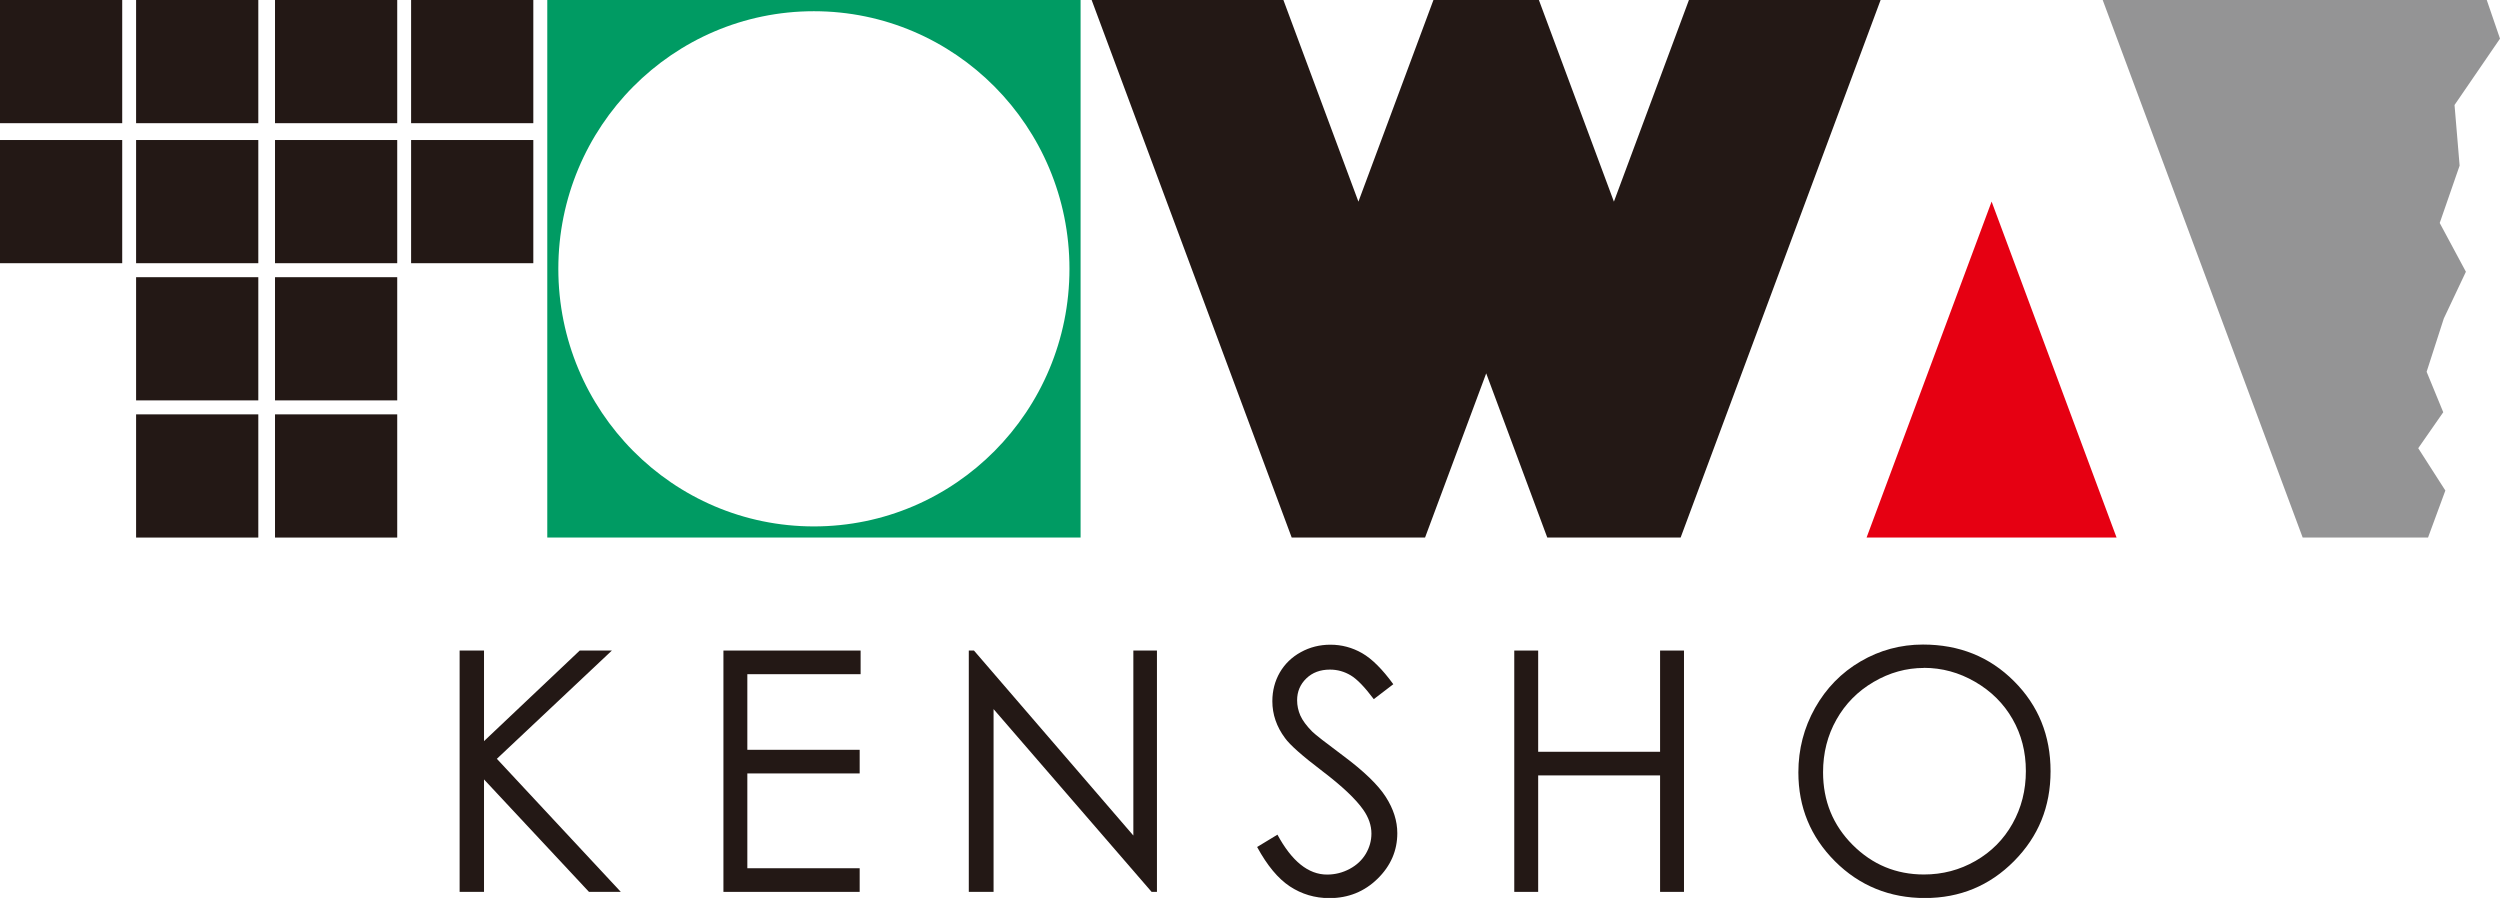 <svg width="245" height="88" viewBox="0 0 245 88" fill="none" xmlns="http://www.w3.org/2000/svg">
<g clip-path="url(#clip0_110_745)">
<path d="M45.043 63.754H47.433V72.629L56.813 63.754H59.963L48.693 74.363L60.839 87.404H57.72L47.433 76.384V87.404H45.043V63.754Z" fill="#231815"/>
<path d="M70.896 63.754H84.34V66.07H73.239V73.481H84.248V75.796H73.239V85.088H84.248V87.404H70.896V63.754Z" fill="#231815"/>
<path d="M94.942 87.404V63.754H95.449L111.068 81.882V63.754H113.381V87.404H112.858L97.37 69.493V87.404H94.942Z" fill="#231815"/>
<path d="M123.199 83.005L125.189 81.797C126.595 84.399 128.216 85.708 130.052 85.708C130.836 85.708 131.581 85.522 132.272 85.15C132.964 84.779 133.486 84.283 133.855 83.663C134.216 83.044 134.4 82.386 134.4 81.689C134.4 80.899 134.132 80.117 133.601 79.358C132.864 78.305 131.527 77.043 129.583 75.564C127.624 74.077 126.41 73 125.934 72.334C125.104 71.219 124.69 70.011 124.69 68.718C124.69 67.688 124.935 66.751 125.419 65.907C125.911 65.063 126.595 64.397 127.486 63.909C128.37 63.421 129.338 63.181 130.382 63.181C131.489 63.181 132.526 63.46 133.486 64.01C134.447 64.56 135.468 65.574 136.544 67.053L134.631 68.517C133.747 67.34 132.995 66.558 132.372 66.186C131.75 65.814 131.074 65.621 130.336 65.621C129.391 65.621 128.615 65.907 128.016 66.488C127.417 67.069 127.117 67.781 127.117 68.625C127.117 69.144 127.225 69.64 127.432 70.12C127.647 70.6 128.032 71.126 128.6 71.699C128.907 72.001 129.921 72.791 131.627 74.061C133.655 75.571 135.053 76.919 135.806 78.096C136.559 79.273 136.936 80.458 136.936 81.65C136.936 83.362 136.29 84.856 135 86.118C133.709 87.38 132.134 88.016 130.283 88.016C128.861 88.016 127.563 87.628 126.41 86.869C125.25 86.103 124.183 84.817 123.207 83.021L123.199 83.005Z" fill="#231815"/>
<path d="M148.398 63.754H150.741V73.674H162.688V63.754H165.031V87.404H162.688V75.99H150.741V87.404H148.398V63.754Z" fill="#231815"/>
<path d="M188.448 63.166C192.005 63.166 194.978 64.358 197.368 66.751C199.765 69.144 200.955 72.087 200.955 75.579C200.955 79.071 199.765 81.975 197.375 84.391C194.986 86.8 192.074 88.008 188.64 88.008C185.206 88.008 182.225 86.807 179.828 84.407C177.431 82.006 176.24 79.102 176.24 75.695C176.24 73.426 176.786 71.32 177.877 69.376C178.968 67.44 180.458 65.915 182.34 64.815C184.222 63.716 186.258 63.166 188.456 63.166H188.448ZM188.556 65.458C186.819 65.458 185.175 65.915 183.616 66.829C182.056 67.742 180.85 68.966 179.974 70.515C179.098 72.063 178.66 73.782 178.66 75.68C178.66 78.491 179.628 80.86 181.557 82.796C183.493 84.732 185.82 85.7 188.548 85.7C190.369 85.7 192.051 85.259 193.603 84.368C195.155 83.478 196.361 82.262 197.229 80.713C198.097 79.164 198.535 77.453 198.535 75.564C198.535 73.674 198.097 71.986 197.229 70.468C196.361 68.95 195.14 67.735 193.565 66.821C191.99 65.907 190.315 65.45 188.548 65.45L188.556 65.458Z" fill="#231815"/>
<path d="M38.928 12.072H26.951V0H38.928V12.072ZM52.265 0H40.288V12.072H52.265V0ZM25.314 0H13.337V12.072H25.314V0ZM11.977 0H0V12.072H11.977V0ZM38.928 13.722H26.951V25.794H38.928V13.722ZM52.265 13.722H40.288V25.794H52.265V13.722ZM25.314 13.722H13.337V25.794H25.314V13.722ZM38.928 27.165H26.951V39.238H38.928V27.165ZM25.314 27.165H13.337V39.238H25.314V27.165ZM38.928 40.608H26.951V52.681H38.928V40.608ZM25.314 40.608H13.337V52.681H25.314V40.608ZM11.977 13.722H0V25.794H11.977V13.722Z" fill="#231815"/>
<path d="M239.645 48.073L236.987 43.923L239.438 40.399L237.809 36.434L239.492 31.215L241.658 26.631L239.092 21.853L241.043 16.231L240.544 10.291L245 3.787L243.702 0H206.064L225.663 52.681H237.947L239.645 48.073Z" fill="#949495"/>
<path d="M207.424 52.681L195.178 19.754L182.924 52.681H207.424Z" fill="#E60012"/>
<path d="M105.898 52.681H53.633V0H105.898V52.681ZM79.761 1.1C65.933 1.1 54.716 12.405 54.716 26.344C54.716 40.283 65.933 51.589 79.761 51.589C93.59 51.589 104.807 40.291 104.807 26.344C104.807 12.398 93.59 1.1 79.761 1.1Z" fill="#009B63"/>
<path d="M139.655 52.681L145.648 36.589L151.633 52.681H164.701L184.299 0H165.515L158.163 19.762L150.811 0H140.477L133.125 19.762L125.773 0H106.981L126.587 52.681H139.655Z" fill="#231815"/>
</g>
<defs>
<clipPath id="clip0_110_745">
<rect width="245" height="88" fill="white"/>
</clipPath>
</defs>
</svg>
